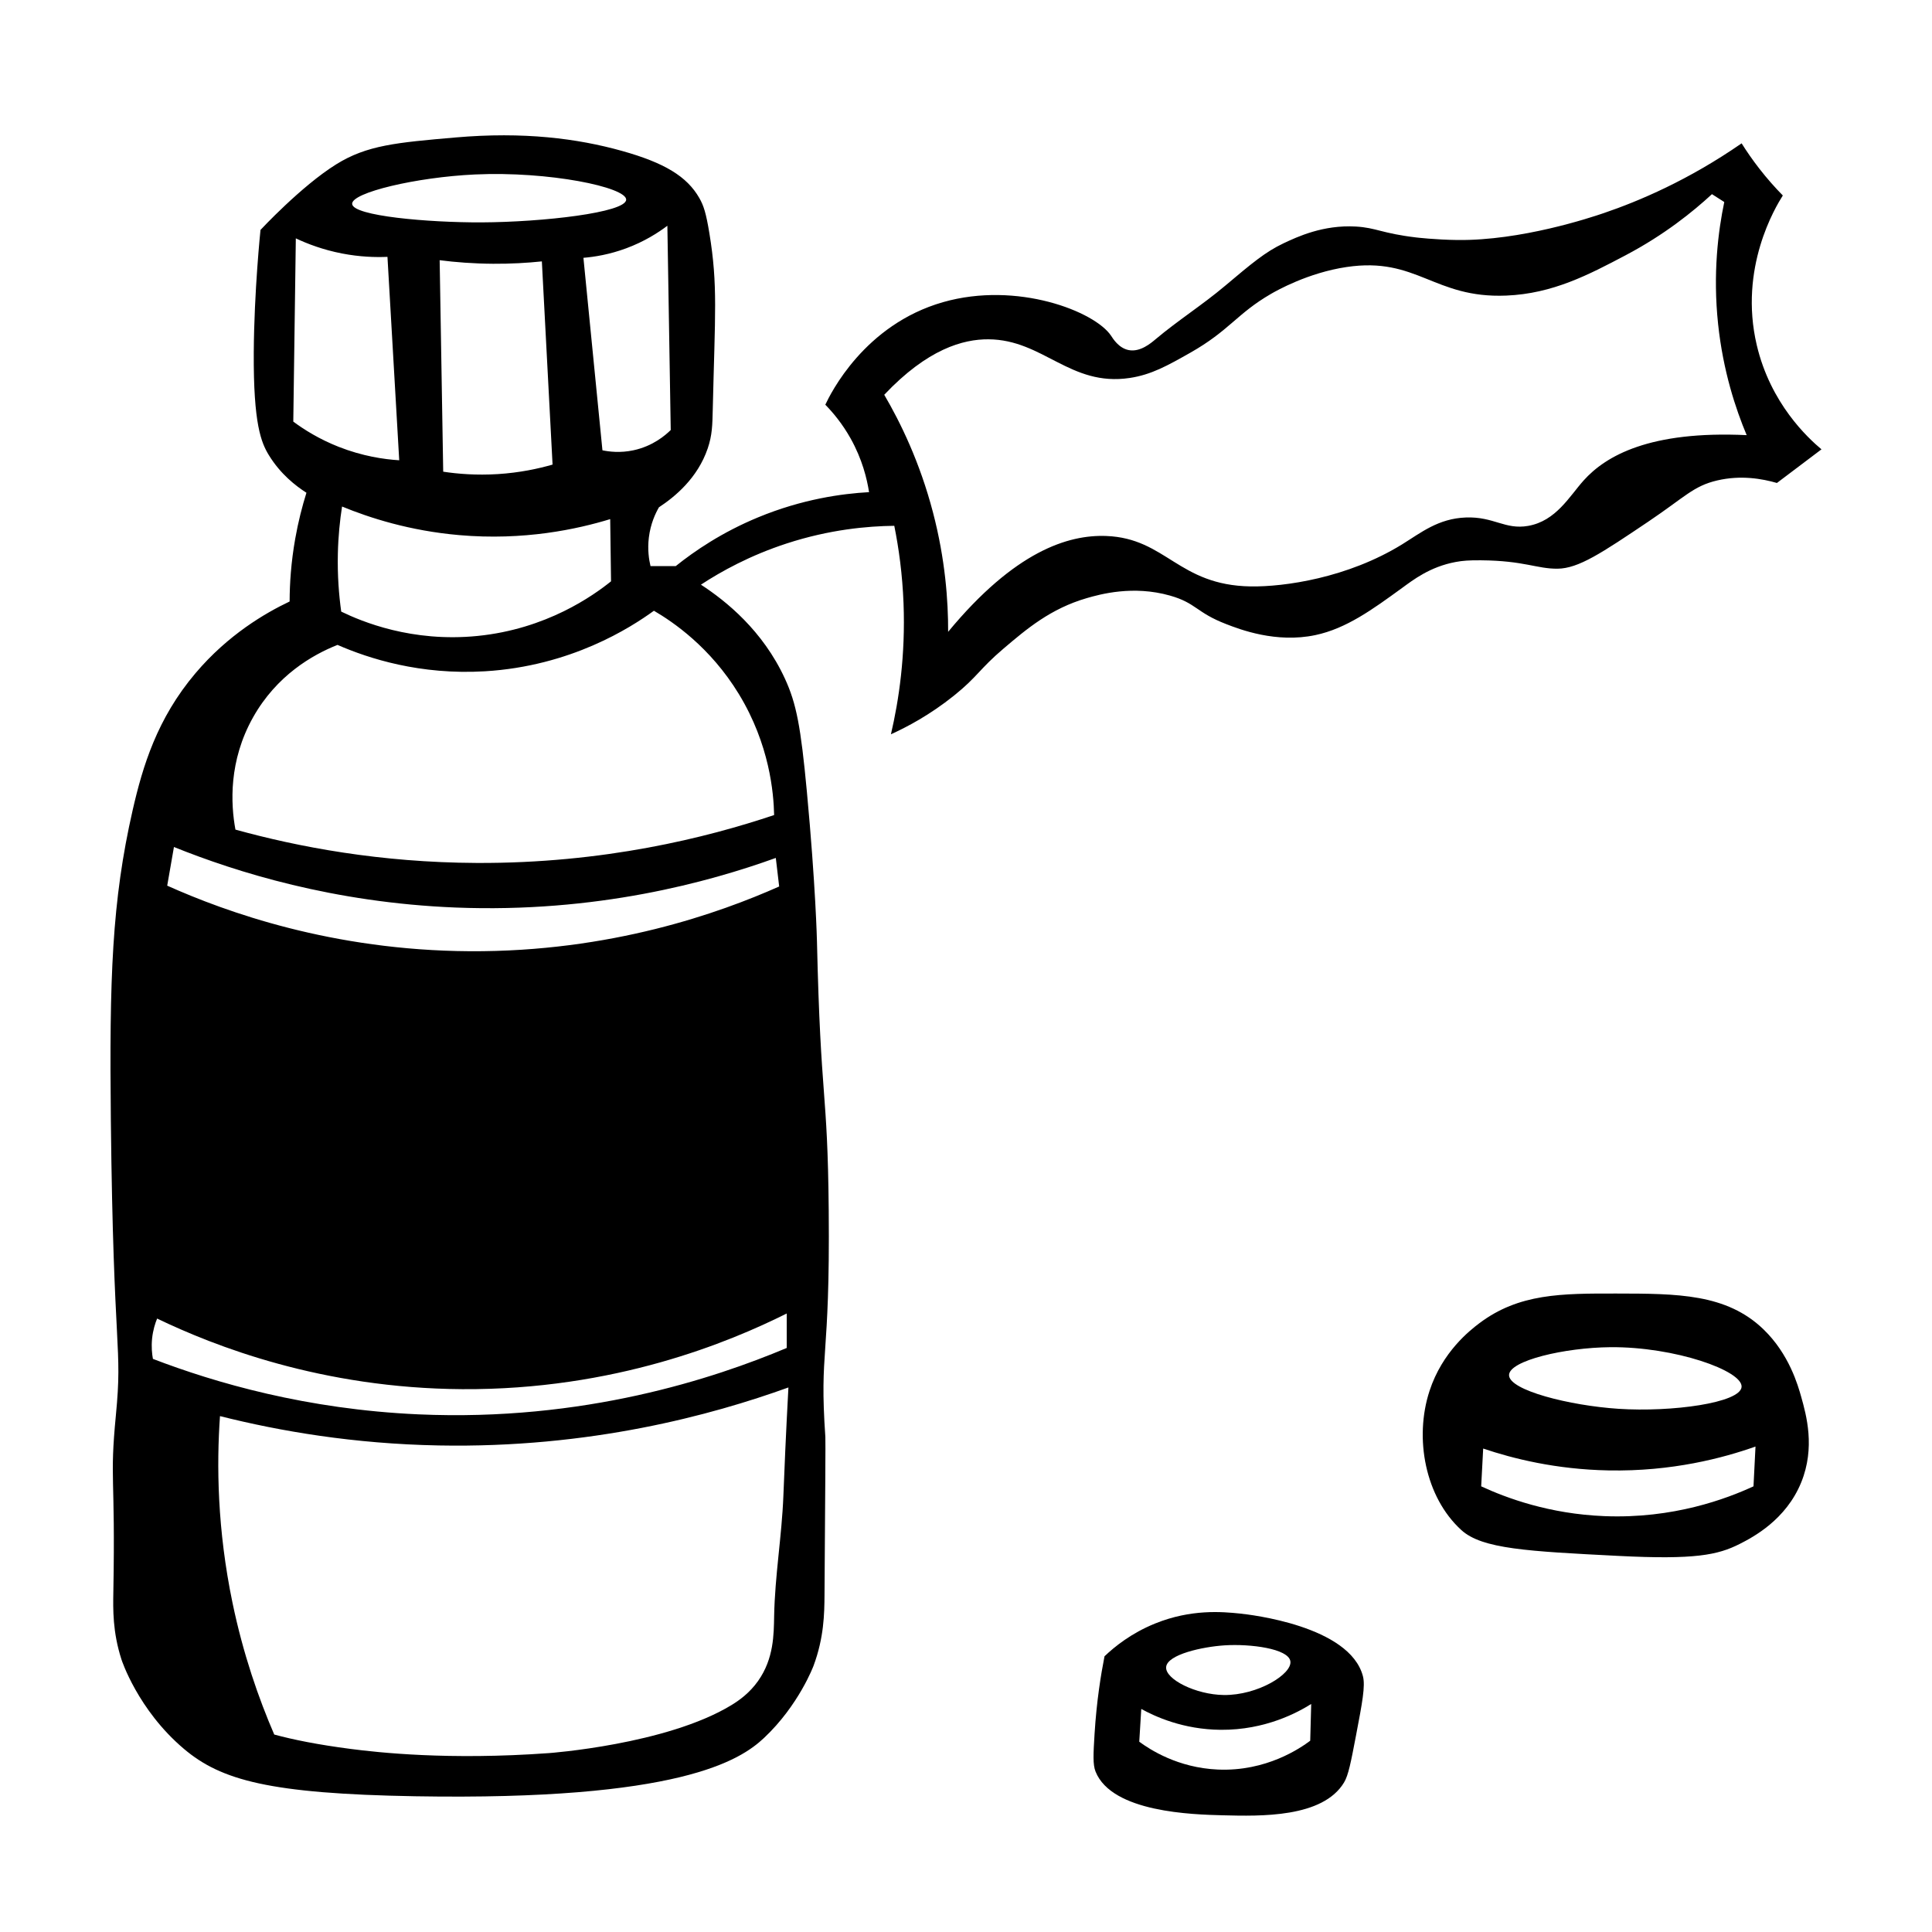 <?xml version="1.0" encoding="UTF-8"?>
<!-- Uploaded to: ICON Repo, www.svgrepo.com, Generator: ICON Repo Mixer Tools -->
<svg fill="#000000" width="800px" height="800px" version="1.1" viewBox="144 144 512 512" xmlns="http://www.w3.org/2000/svg">
 <g>
  <path d="m609.56 235.46c-4.812-20.449 4.941-36.551 6.906-39.656-1.996-2.031-4.117-4.398-6.238-7.129-1.805-2.324-3.356-4.574-4.68-6.688-14.137 9.789-27.215 15.312-36.535 18.488-3.621 1.234-21.945 7.324-38.762 7.129-5.84-0.07-10.918-0.672-10.918-0.672-9.191-1.09-10.59-2.59-16.043-2.898-8.68-0.488-15.516 2.734-19.16 4.453-4.781 2.258-8.383 5.289-15.594 11.359-5.875 4.949-12.395 9.09-18.27 14.035-1.293 1.09-4.102 3.477-7.129 2.898-2.68-0.516-4.227-3.102-4.68-3.789-4.281-6.453-24.883-14.535-44.551-8.914-20.883 5.969-29.824 24.273-31.188 27.176 2.039 2.086 4.504 5.023 6.688 8.914 3.117 5.562 4.359 10.75 4.902 14.258-7.141 0.395-17.668 1.824-29.406 6.68-9.559 3.953-16.82 8.906-21.828 12.922h-6.68c-0.406-1.684-0.836-4.348-0.441-7.57 0.449-3.68 1.762-6.438 2.676-8.02 4.231-2.777 10.242-7.727 12.922-15.594 1.195-3.512 1.238-6.168 1.336-10.246 0.59-25.453 1.379-32.984-0.891-46.777-0.887-5.379-1.516-7.336-2.676-9.355-3.266-5.703-9.23-9.324-20.496-12.473-11.824-3.305-26.062-5.133-44.109-3.562-15.645 1.359-23.469 2.039-31.633 7.129-9.27 5.773-20.047 17.375-20.047 17.375s-1.688 16.117-1.785 32.527c-0.109 18.938 1.98 23.867 4.012 27.176 3.074 5.012 7.113 8.137 9.949 9.949-1.117 3.57-2.172 7.648-2.973 12.176-1.098 6.211-1.473 11.84-1.484 16.637-6.504 3.094-16.312 8.812-24.949 19.008-10.184 12.02-13.992 24.688-16.637 36.238-5.523 24.156-6.195 44.637-5.793 82.203 0.68 63.086 3.164 59.223 1.336 78.191-1.707 17.73-0.098 15.195-0.672 46.777-0.086 4.691-0.203 10.664 2.152 17.973 0 0 4.293 13.324 16.559 23.688 9.836 8.309 22.688 11.879 61.262 12.551 70.086 1.215 86.176-9.559 92.449-15.445 9.27-8.707 13.145-19.16 13.145-19.16 2.762-7.453 2.863-13.758 2.898-18.711 0.191-27.285 0.289-40.93 0.223-41.883-1.629-23.648 1.266-19.566 0.891-60.145-0.301-32.824-2.125-27.902-3.117-71.285 0 0-0.336-14.652-2.676-39.656-1.613-17.219-2.777-23.285-5.793-29.852-5.898-12.836-15.703-20.668-22.277-24.949 5.426-3.559 13.039-7.758 22.723-10.918 11.371-3.707 21.41-4.602 28.516-4.68 1.199 5.949 2.152 12.832 2.449 20.496 0.539 13.844-1.223 25.699-3.34 34.754 4.238-1.926 10.309-5.113 16.707-10.246 6.301-5.055 6.66-6.961 13.145-12.473 6.121-5.203 12.449-10.574 22.051-13.367 3.562-1.031 12.27-3.445 22.051-0.672 7.023 1.996 6.887 4.469 14.93 7.57 3.582 1.387 13.211 5.106 23.613 2.898 8.176-1.734 15.086-6.758 22.945-12.473 2.934-2.133 7.394-5.633 14.258-6.906 1.738-0.324 3.477-0.473 6.68-0.441 11.504 0.102 14.762 2.273 20.273 2.227 5.586-0.047 11.742-4.188 24.059-12.473 9.75-6.559 11.941-9.441 18.27-10.918 6.262-1.461 11.926-0.457 15.816 0.672 3.934-2.973 7.871-5.941 11.809-8.914-3.59-3.012-13.508-12.129-17.148-27.617zm-288.7-31.633c0.297 18.047 0.594 36.086 0.891 54.133-1.375 1.355-4.715 4.277-9.91 5.375-3.481 0.742-6.422 0.367-8.188 0-1.676-17.004-3.359-34.008-5.039-51.012 2.934-0.242 6.902-0.875 11.336-2.519 4.809-1.781 8.449-4.121 10.91-5.977zm-55.25 81.977c17.312 1.523 31.418-1.582 40.098-4.231 0.074 5.496 0.145 10.988 0.223 16.484-4.691 3.762-17.059 12.652-35.418 14.48-17.387 1.734-30.641-3.812-36.086-6.457-0.613-4.398-1.023-9.578-0.891-15.371 0.105-4.613 0.539-8.801 1.113-12.473 7.336 3.019 17.898 6.418 30.961 7.566zm-5.098-72.848c4.211 0.539 8.961 0.91 14.172 0.945 4.699 0.031 9.027-0.227 12.914-0.629 0.945 17.949 1.891 35.895 2.836 53.848-3.797 1.098-8.707 2.152-14.484 2.519-5.691 0.355-10.625-0.047-14.496-0.637-0.312-18.68-0.629-37.367-0.941-56.047zm9.332-22.719c19.602-0.91 40.164 3.371 40.098 6.68-0.066 3.422-22.105 5.945-38.316 6.016-14.066 0.059-34.145-1.684-34.305-4.902-0.152-3 17.004-7.07 32.523-7.793zm-48.121 65.492c0.223-16.188 0.441-32.375 0.672-48.562 3.031 1.43 7.168 3.027 12.254 4.012 4.707 0.91 8.836 1.027 12.031 0.891 1.039 17.973 2.082 35.941 3.117 53.906-4.004-0.25-9.691-1.062-16.043-3.562-5.152-2.031-9.164-4.559-12.031-6.684zm129.88 284.7c-0.414 10.641-2.254 21.207-2.449 31.855-0.09 4.816-0.066 11.25-4.231 17.156-2.262 3.203-4.988 5.16-7.129 6.457-17.191 10.445-48.34 12.695-48.34 12.695-26.625 1.926-45.336-0.176-52.574-1.113-8.695-1.129-15.219-2.453-20.203-3.809-4.137-9.574-8.223-21.262-11.059-34.898-4.051-19.496-4.231-36.566-3.32-49.488 15.965 4.019 35.52 7.352 57.969 7.777 40.102 0.762 72.344-8.031 92.672-15.371-0.664 12.266-1.086 22.148-1.336 28.738zm0.887-48.34v9.133c-19.277 8.102-53.773 19.543-97.574 17.598-29.695-1.32-53.828-8.348-70.391-14.699-0.242-1.316-0.441-3.16-0.223-5.344 0.227-2.262 0.82-4.086 1.336-5.344 15.047 7.231 43.527 18.477 80.867 18.711 40.324 0.25 70.816-12.469 85.984-20.055zm-2.004-113.16c-15.703 6.977-44.566 17.367-81.98 17.156-36.48-0.211-64.625-10.402-80.195-17.375 0.594-3.414 1.188-6.832 1.785-10.246 16.539 6.664 42.285 14.746 74.629 16.043 37.312 1.484 67.07-6.723 84.871-13.145 0.301 2.516 0.594 5.039 0.891 7.566zm-10.691-51.012c8.172 13.41 9.23 26.258 9.355 32.078-17.82 5.981-45.109 12.852-78.859 12.695-25.555-0.117-47.238-4.231-63.898-8.836-1.258-6.781-1.828-18.199 4.68-29.77 6.231-11.078 15.715-16.547 22.371-19.18 8.246 3.602 21.895 8.02 39.074 6.992 22.773-1.367 38.586-11.551 44.777-16.043 5.008 2.926 14.91 9.609 22.5 22.062zm223.88-56.582c-3.762 4.191-7.32 10.734-14.699 12.031-6.137 1.078-9.07-2.492-16.484-2.227-7.344 0.266-11.926 4.039-16.93 7.129-14.469 8.918-31.258 11.273-40.098 11.141-19.266-0.297-22.41-12.766-38.316-13.367-10.051-0.379-24.199 4.016-41.883 25.398 0.023-8.207-0.75-19.172-4.012-31.633-3.481-13.324-8.609-23.824-12.922-31.188 11.48-12.148 20.922-14.746 27.625-14.699 14.516 0.09 21.629 12.605 37.422 10.246 5.742-0.855 10.055-3.293 16.043-6.68 10.363-5.863 12.375-10.379 21.387-15.594 1.48-0.863 9.848-5.613 20.047-7.129 18.711-2.785 23.09 8.363 42.324 7.57 12.316-0.504 21.871-5.543 31.633-10.691 10.27-5.414 17.852-11.551 22.871-16.188 1.09 0.695 2.176 1.387 3.266 2.082-1.602 7.656-3.062 18.914-1.633 32.375 1.324 12.453 4.66 22.48 7.57 29.406-25.641-1.207-37.312 5.445-43.211 12.016z"/>
  <path d="m611.33 496.28c-9.805-9.441-22.766-9.461-38.98-9.48-14.535-0.02-25.832-0.035-36.344 7.898-2.414 1.824-9.785 7.543-13.168 17.91-4.098 12.539-1.148 28.145 8.43 36.875 5.496 5.008 17.539 5.621 41.613 6.848 20.262 1.031 26.344-0.23 32.133-3.16 3.566-1.809 12.277-6.379 16.328-16.328 3.762-9.246 1.352-17.84 0-22.652-0.863-3.055-3.188-11.336-10.012-17.91zm-40.562 4.738c17.051-0.145 35.109 6.242 34.77 10.535-0.336 4.211-18.434 6.727-32.656 5.793-12.832-0.84-29.059-4.906-28.969-8.953 0.074-3.82 14.703-7.266 26.855-7.375zm37.926 36.875c-7.176 3.309-21.25 8.629-39.508 7.898-14.59-0.578-25.93-4.785-32.656-7.898 0.176-3.336 0.352-6.672 0.527-10.012 7.848 2.648 19.246 5.527 33.188 5.793 16.863 0.328 30.422-3.293 38.98-6.324-0.176 3.519-0.355 7.031-0.531 10.543z"/>
  <path d="m468.05 625.07c10.035 0.258 26.48 0.676 32.133-8.691 1.164-1.93 1.828-5.41 3.16-12.379 1.684-8.812 2.523-13.215 1.844-15.805-3.512-13.336-29.91-16.312-32.656-16.594-4.578-0.469-12.852-1.219-22.391 2.637-6.344 2.562-10.781 6.172-13.43 8.691-0.941 4.777-2.102 11.84-2.637 20.547-0.332 5.406-0.484 8.148 0.262 10.012 4.336 10.832 25.785 11.379 33.715 11.582zm0.527-45.039c6.777-0.43 16.859 0.863 17.383 4.211 0.527 3.387-8.656 9.07-17.648 8.953-7.445-0.098-15.496-4.176-15.277-7.375 0.238-3.367 9.672-5.418 15.543-5.789zm-22.129 16.855c3.566 1.965 11.043 5.457 21.07 5.531 11.895 0.09 20.516-4.676 23.965-6.848-0.086 3.25-0.176 6.492-0.262 9.742-2.578 1.93-11.613 8.203-24.496 7.637-10.605-0.465-17.996-5.309-20.809-7.375 0.184-2.894 0.363-5.789 0.531-8.688z"/>
 </g>
</svg>